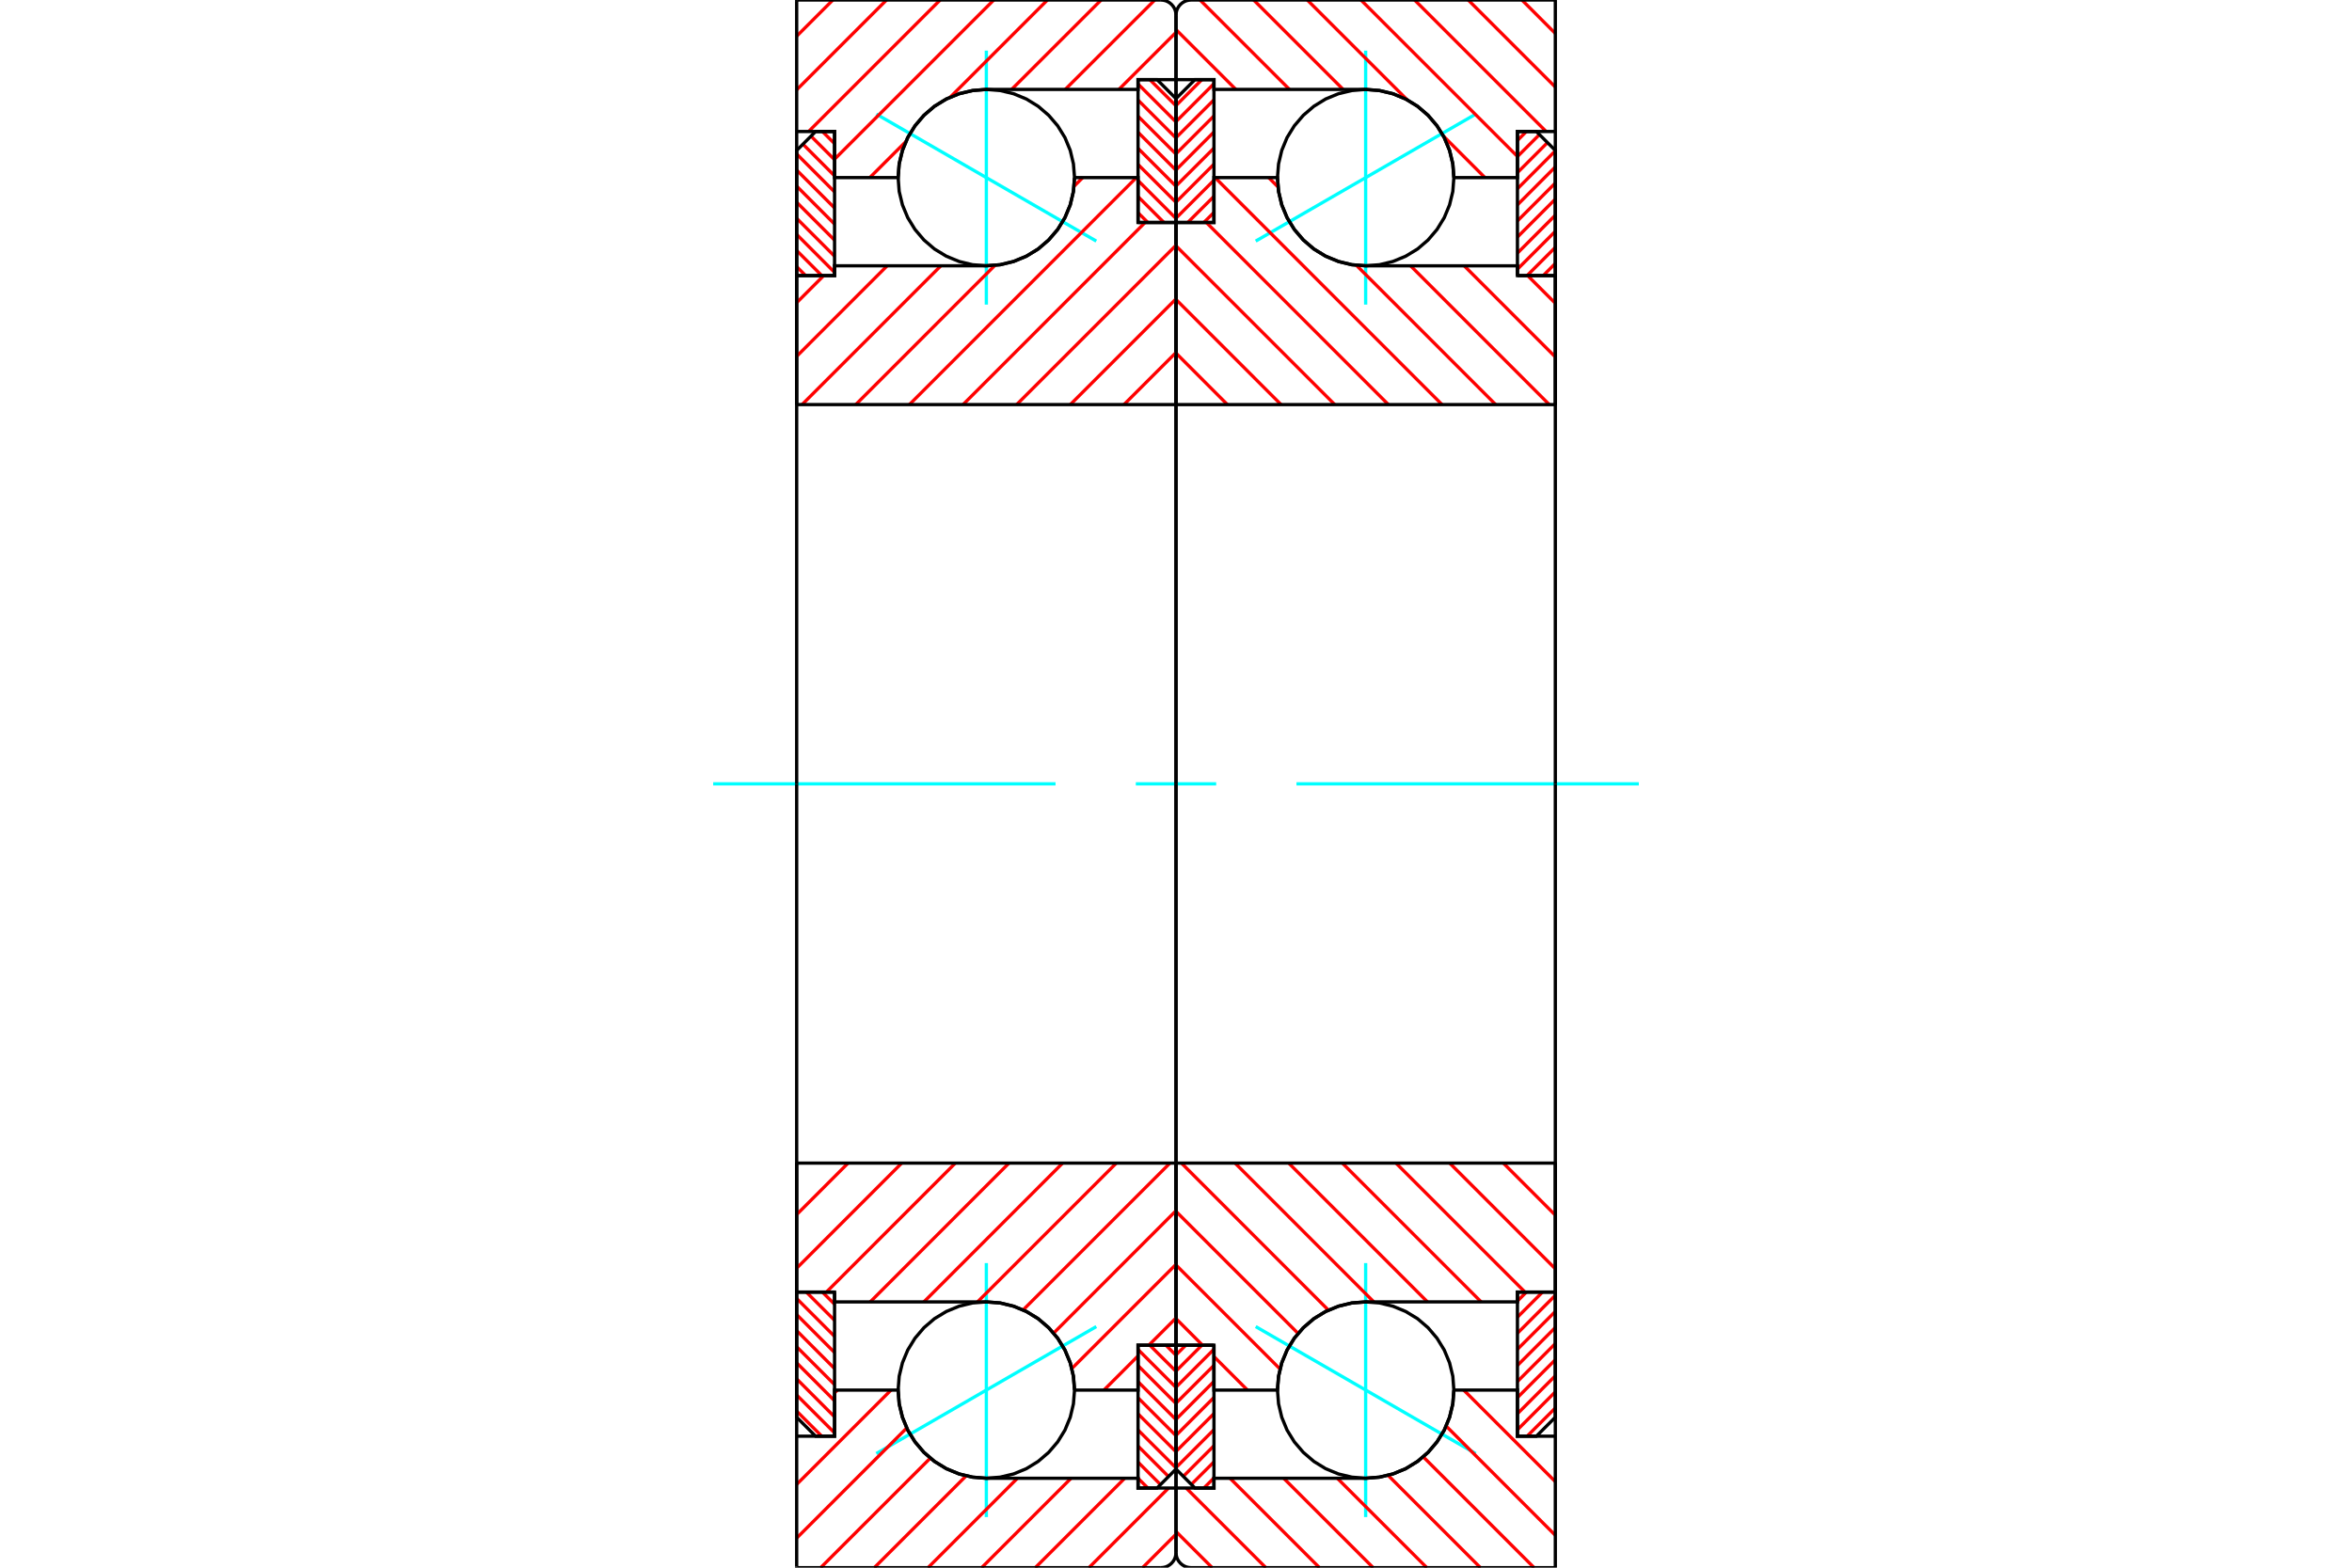 <?xml version="1.0" standalone="no"?>
<!DOCTYPE svg PUBLIC "-//W3C//DTD SVG 1.1//EN"
	"http://www.w3.org/Graphics/SVG/1.1/DTD/svg11.dtd">
<svg xmlns="http://www.w3.org/2000/svg" height="100%" width="100%" viewBox="0 0 36000 24000">
	<rect x="-1800" y="-1200" width="39600" height="26400" style="fill:#FFF"/>
	<g style="fill:none; fill-rule:evenodd" transform="matrix(1 0 0 1 0 0)">
		<g style="fill:none; stroke:#000; stroke-width:50; shape-rendering:geometricPrecision">
		</g>
		<g style="fill:none; stroke:#0FF; stroke-width:50; shape-rendering:geometricPrecision">
			<line x1="22587" y1="1747" x2="19220" y2="3691"/>
			<line x1="20903" y1="4663" x2="20903" y2="775"/>
			<line x1="20903" y1="23225" x2="20903" y2="19337"/>
			<line x1="19220" y1="20309" x2="22587" y2="22253"/>
		</g>
		<g style="fill:none; stroke:#F00; stroke-width:50; shape-rendering:geometricPrecision">
			<line x1="18581" y1="3252" x2="18426" y2="3406"/>
			<line x1="18581" y1="3006" x2="18180" y2="3406"/>
			<line x1="18581" y1="2759" x2="18000" y2="3340"/>
			<line x1="18581" y1="2513" x2="18000" y2="3094"/>
			<line x1="18581" y1="2267" x2="18000" y2="2847"/>
			<line x1="18581" y1="2020" x2="18000" y2="2601"/>
			<line x1="18581" y1="1774" x2="18000" y2="2355"/>
			<line x1="18581" y1="1528" x2="18000" y2="2108"/>
			<line x1="18581" y1="1281" x2="18000" y2="1862"/>
			<line x1="18396" y1="1219" x2="18000" y2="1616"/>
		</g>
		<g style="fill:none; stroke:#000; stroke-width:50; shape-rendering:geometricPrecision">
			<polyline points="18000,3406 18000,1510 18290,1219 18581,1219 18581,3406 18000,3406"/>
		</g>
		<g style="fill:none; stroke:#0FF; stroke-width:50; shape-rendering:geometricPrecision">
			<line x1="10916" y1="12000" x2="16156" y2="12000"/>
			<line x1="17385" y1="12000" x2="18615" y2="12000"/>
			<line x1="19844" y1="12000" x2="25084" y2="12000"/>
		</g>
		<g style="fill:none; stroke:#F00; stroke-width:50; shape-rendering:geometricPrecision">
			<line x1="18581" y1="22626" x2="18426" y2="22781"/>
			<line x1="18581" y1="22380" x2="18235" y2="22725"/>
			<line x1="18581" y1="22133" x2="18112" y2="22602"/>
			<line x1="18581" y1="21887" x2="18000" y2="22468"/>
			<line x1="18581" y1="21641" x2="18000" y2="22221"/>
			<line x1="18581" y1="21394" x2="18000" y2="21975"/>
			<line x1="18581" y1="21148" x2="18000" y2="21729"/>
			<line x1="18581" y1="20902" x2="18000" y2="21482"/>
			<line x1="18581" y1="20655" x2="18000" y2="21236"/>
			<line x1="18396" y1="20594" x2="18000" y2="20990"/>
			<line x1="18150" y1="20594" x2="18000" y2="20743"/>
		</g>
		<g style="fill:none; stroke:#000; stroke-width:50; shape-rendering:geometricPrecision">
			<polyline points="18581,20594 18581,22781 18290,22781 18000,22490 18000,20594 18581,20594"/>
		</g>
		<g style="fill:none; stroke:#F00; stroke-width:50; shape-rendering:geometricPrecision">
			<line x1="23226" y1="19918" x2="23363" y2="19781"/>
			<line x1="23226" y1="20165" x2="23610" y2="19781"/>
			<line x1="23226" y1="20411" x2="23806" y2="19830"/>
			<line x1="23226" y1="20657" x2="23806" y2="20077"/>
			<line x1="23226" y1="20904" x2="23806" y2="20323"/>
			<line x1="23226" y1="21150" x2="23806" y2="20569"/>
			<line x1="23226" y1="21396" x2="23806" y2="20816"/>
			<line x1="23226" y1="21643" x2="23806" y2="21062"/>
			<line x1="23226" y1="21889" x2="23806" y2="21308"/>
			<line x1="23374" y1="21987" x2="23806" y2="21555"/>
		</g>
		<g style="fill:none; stroke:#000; stroke-width:50; shape-rendering:geometricPrecision">
			<polyline points="23806,19781 23806,21697 23516,21987 23226,21987 23226,19781 23806,19781"/>
		</g>
		<g style="fill:none; stroke:#F00; stroke-width:50; shape-rendering:geometricPrecision">
			<line x1="23226" y1="2151" x2="23363" y2="2013"/>
			<line x1="23226" y1="2397" x2="23563" y2="2060"/>
			<line x1="23226" y1="2643" x2="23686" y2="2183"/>
			<line x1="23226" y1="2890" x2="23806" y2="2309"/>
			<line x1="23226" y1="3136" x2="23806" y2="2555"/>
			<line x1="23226" y1="3382" x2="23806" y2="2802"/>
			<line x1="23226" y1="3629" x2="23806" y2="3048"/>
			<line x1="23226" y1="3875" x2="23806" y2="3294"/>
			<line x1="23226" y1="4121" x2="23806" y2="3541"/>
			<line x1="23374" y1="4219" x2="23806" y2="3787"/>
			<line x1="23621" y1="4219" x2="23806" y2="4033"/>
		</g>
		<g style="fill:none; stroke:#000; stroke-width:50; shape-rendering:geometricPrecision">
			<polyline points="23226,4219 23226,2013 23516,2013 23806,2303 23806,4219 23226,4219"/>
			<polyline points="22253,2719 22237,2508 22187,2302 22106,2106 21995,1926 21858,1765 21697,1627 21516,1516 21320,1435 21114,1386 20903,1369 20692,1386 20486,1435 20290,1516 20110,1627 19949,1765 19811,1926 19700,2106 19619,2302 19570,2508 19553,2719 19570,2931 19619,3137 19700,3332 19811,3513 19949,3674 20110,3812 20290,3922 20486,4003 20692,4053 20903,4069 21114,4053 21320,4003 21516,3922 21697,3812 21858,3674 21995,3513 22106,3332 22187,3137 22237,2931 22253,2719"/>
			<polyline points="22253,21281 22237,21069 22187,20863 22106,20668 21995,20487 21858,20326 21697,20188 21516,20078 21320,19997 21114,19947 20903,19931 20692,19947 20486,19997 20290,20078 20110,20188 19949,20326 19811,20487 19700,20668 19619,20863 19570,21069 19553,21281 19570,21492 19619,21698 19700,21894 19811,22074 19949,22235 20110,22373 20290,22484 20486,22565 20692,22614 20903,22631 21114,22614 21320,22565 21516,22484 21697,22373 21858,22235 21995,22074 22106,21894 22187,21698 22237,21492 22253,21281"/>
		</g>
		<g style="fill:none; stroke:#F00; stroke-width:50; shape-rendering:geometricPrecision">
			<line x1="23295" y1="0" x2="23806" y2="512"/>
			<line x1="22473" y1="0" x2="23806" y2="1333"/>
			<line x1="21652" y1="0" x2="23665" y2="2013"/>
			<line x1="20831" y1="0" x2="23226" y2="2395"/>
			<line x1="20010" y1="0" x2="21539" y2="1529"/>
			<line x1="22094" y1="2084" x2="22729" y2="2719"/>
			<line x1="19189" y1="0" x2="20558" y2="1369"/>
			<line x1="18368" y1="0" x2="19737" y2="1369"/>
			<line x1="18000" y1="453" x2="18916" y2="1369"/>
			<line x1="23225" y1="21281" x2="23226" y2="21281"/>
			<line x1="22404" y1="21281" x2="23806" y2="22683"/>
			<line x1="22135" y1="21832" x2="23806" y2="23504"/>
			<line x1="21784" y1="22303" x2="23481" y2="24000"/>
			<line x1="21246" y1="22586" x2="22660" y2="24000"/>
			<line x1="20469" y1="22631" x2="21839" y2="24000"/>
			<line x1="19648" y1="22631" x2="21018" y2="24000"/>
			<line x1="18827" y1="22631" x2="20196" y2="24000"/>
			<line x1="18156" y1="22781" x2="19375" y2="24000"/>
			<line x1="18000" y1="23446" x2="18554" y2="24000"/>
		</g>
		<g style="fill:none; stroke:#000; stroke-width:50; shape-rendering:geometricPrecision">
			<polyline points="23806,6194 23806,2013 23806,15 23806,13 23806,11 23805,8 23804,6 23802,4 23800,3 23798,2 23796,1 23794,0 23791,0 18232,0 18196,3 18160,11 18127,25 18096,44 18068,68 18044,96 18025,127 18011,160 18003,196 18000,232 18000,1219 18581,1219 18581,1369 20903,1369"/>
			<polyline points="22253,2719 22237,2508 22187,2302 22106,2106 21995,1926 21858,1765 21697,1627 21516,1516 21320,1435 21114,1386 20903,1369"/>
			<polyline points="22253,2719 23226,2719 23226,2013 23806,2013"/>
			<line x1="18000" y1="1219" x2="18000" y2="6194"/>
			<line x1="18000" y1="17806" x2="18000" y2="22781"/>
			<polyline points="23806,21987 23226,21987 23226,21281 22253,21281"/>
			<polyline points="20903,22631 21114,22614 21320,22565 21516,22484 21697,22373 21858,22235 21995,22074 22106,21894 22187,21698 22237,21492 22253,21281"/>
			<polyline points="20903,22631 18581,22631 18581,22781 18000,22781 18000,23768 18003,23804 18011,23840 18025,23873 18044,23904 18068,23932 18096,23956 18127,23975 18160,23989 18196,23997 18232,24000 23791,24000 23794,24000 23796,23999 23798,23998 23800,23997 23802,23996 23804,23994 23805,23992 23806,23989 23806,23987 23806,23985 23806,21987 23806,17806"/>
		</g>
		<g style="fill:none; stroke:#F00; stroke-width:50; shape-rendering:geometricPrecision">
			<line x1="23382" y1="4219" x2="23806" y2="4643"/>
			<line x1="22411" y1="4069" x2="23806" y2="5465"/>
			<line x1="21590" y1="4069" x2="23714" y2="6194"/>
			<line x1="19419" y1="2719" x2="19561" y2="2862"/>
			<line x1="20761" y1="4061" x2="22893" y2="6194"/>
			<line x1="18598" y1="2719" x2="22072" y2="6194"/>
			<line x1="18464" y1="3406" x2="21251" y2="6194"/>
			<line x1="18000" y1="3764" x2="20430" y2="6194"/>
			<line x1="18000" y1="4585" x2="19608" y2="6194"/>
			<line x1="18000" y1="5406" x2="18787" y2="6194"/>
			<line x1="23010" y1="17806" x2="23806" y2="18603"/>
			<line x1="22189" y1="17806" x2="23806" y2="19424"/>
			<line x1="21367" y1="17806" x2="23342" y2="19781"/>
			<line x1="20546" y1="17806" x2="22671" y2="19931"/>
			<line x1="19725" y1="17806" x2="21849" y2="19931"/>
			<line x1="18904" y1="17806" x2="21028" y2="19931"/>
			<line x1="18083" y1="17806" x2="20333" y2="20057"/>
			<line x1="18000" y1="18545" x2="19869" y2="20414"/>
			<line x1="18000" y1="19366" x2="19593" y2="20959"/>
			<line x1="18000" y1="20187" x2="18406" y2="20594"/>
			<line x1="18581" y1="20768" x2="19094" y2="21281"/>
		</g>
		<g style="fill:none; stroke:#000; stroke-width:50; shape-rendering:geometricPrecision">
			<line x1="23806" y1="12000" x2="23806" y2="4219"/>
			<polyline points="23791,6194 23794,6193 23796,6193 23798,6192 23800,6191 23802,6189 23804,6187 23805,6185 23806,6183 23806,6181 23806,6178"/>
			<line x1="23791" y1="6194" x2="18015" y2="6194"/>
			<polyline points="18000,6178 18000,6181 18001,6183 18002,6185 18003,6187 18004,6189 18006,6191 18008,6192 18011,6193 18013,6193 18015,6194"/>
			<polyline points="18000,6178 18000,3406 18581,3406 18581,2719 19553,2719 19570,2931 19619,3137 19700,3332 19811,3513 19949,3674 20110,3812 20290,3922 20486,4003 20692,4053 20903,4069 23226,4069 23226,4219 23806,4219"/>
			<line x1="18000" y1="12000" x2="18000" y2="6178"/>
			<line x1="18000" y1="17822" x2="18000" y2="12000"/>
			<polyline points="23806,19781 23226,19781 23226,19931 20903,19931 20692,19947 20486,19997 20290,20078 20110,20188 19949,20326 19811,20487 19700,20668 19619,20863 19570,21069 19553,21281 18581,21281 18581,20594 18000,20594 18000,17822"/>
			<polyline points="18015,17806 18013,17807 18011,17807 18008,17808 18006,17809 18004,17811 18003,17813 18002,17815 18001,17817 18000,17819 18000,17822"/>
			<line x1="18015" y1="17806" x2="23791" y2="17806"/>
			<polyline points="23806,17822 23806,17819 23806,17817 23805,17815 23804,17813 23802,17811 23800,17809 23798,17808 23796,17807 23794,17807 23791,17806"/>
			<line x1="23806" y1="19781" x2="23806" y2="12000"/>
		</g>
		<g style="fill:none; stroke:#0FF; stroke-width:50; shape-rendering:geometricPrecision">
			<line x1="13413" y1="1747" x2="16780" y2="3691"/>
			<line x1="15097" y1="4663" x2="15097" y2="775"/>
			<line x1="15097" y1="23225" x2="15097" y2="19337"/>
			<line x1="16780" y1="20309" x2="13413" y2="22253"/>
		</g>
		<g style="fill:none; stroke:#F00; stroke-width:50; shape-rendering:geometricPrecision">
			<line x1="17846" y1="20594" x2="18000" y2="20748"/>
			<line x1="17599" y1="20594" x2="18000" y2="20994"/>
			<line x1="17419" y1="20660" x2="18000" y2="21241"/>
			<line x1="17419" y1="20906" x2="18000" y2="21487"/>
			<line x1="17419" y1="21153" x2="18000" y2="21733"/>
			<line x1="17419" y1="21399" x2="18000" y2="21980"/>
			<line x1="17419" y1="21645" x2="18000" y2="22226"/>
			<line x1="17419" y1="21892" x2="18000" y2="22472"/>
			<line x1="17419" y1="22138" x2="17886" y2="22605"/>
			<line x1="17419" y1="22384" x2="17763" y2="22728"/>
			<line x1="17419" y1="22631" x2="17569" y2="22781"/>
		</g>
		<g style="fill:none; stroke:#000; stroke-width:50; shape-rendering:geometricPrecision">
			<polyline points="18000,20594 18000,22490 17710,22781 17419,22781 17419,20594 18000,20594"/>
		</g>
		<g style="fill:none; stroke:#F00; stroke-width:50; shape-rendering:geometricPrecision">
			<line x1="17599" y1="1219" x2="18000" y2="1620"/>
			<line x1="17419" y1="1286" x2="18000" y2="1867"/>
			<line x1="17419" y1="1532" x2="18000" y2="2113"/>
			<line x1="17419" y1="1779" x2="18000" y2="2359"/>
			<line x1="17419" y1="2025" x2="18000" y2="2606"/>
			<line x1="17419" y1="2271" x2="18000" y2="2852"/>
			<line x1="17419" y1="2518" x2="18000" y2="3098"/>
			<line x1="17419" y1="2764" x2="18000" y2="3345"/>
			<line x1="17419" y1="3010" x2="17815" y2="3406"/>
			<line x1="17419" y1="3257" x2="17569" y2="3406"/>
		</g>
		<g style="fill:none; stroke:#000; stroke-width:50; shape-rendering:geometricPrecision">
			<polyline points="17419,3406 17419,1219 17710,1219 18000,1510 18000,3406 17419,3406"/>
		</g>
		<g style="fill:none; stroke:#F00; stroke-width:50; shape-rendering:geometricPrecision">
			<line x1="12331" y1="4219" x2="12194" y2="4082"/>
			<line x1="12578" y1="4219" x2="12194" y2="3835"/>
			<line x1="12774" y1="4170" x2="12194" y2="3589"/>
			<line x1="12774" y1="3923" x2="12194" y2="3343"/>
			<line x1="12774" y1="3677" x2="12194" y2="3096"/>
			<line x1="12774" y1="3431" x2="12194" y2="2850"/>
			<line x1="12774" y1="3184" x2="12194" y2="2604"/>
			<line x1="12774" y1="2938" x2="12194" y2="2357"/>
			<line x1="12774" y1="2692" x2="12290" y2="2207"/>
			<line x1="12774" y1="2445" x2="12413" y2="2084"/>
			<line x1="12774" y1="2199" x2="12588" y2="2013"/>
		</g>
		<g style="fill:none; stroke:#000; stroke-width:50; shape-rendering:geometricPrecision">
			<polyline points="12194,4219 12194,2303 12484,2013 12774,2013 12774,4219 12194,4219"/>
		</g>
		<g style="fill:none; stroke:#F00; stroke-width:50; shape-rendering:geometricPrecision">
			<line x1="12578" y1="21987" x2="12194" y2="21603"/>
			<line x1="12774" y1="21937" x2="12194" y2="21357"/>
			<line x1="12774" y1="21691" x2="12194" y2="21110"/>
			<line x1="12774" y1="21445" x2="12194" y2="20864"/>
			<line x1="12774" y1="21198" x2="12194" y2="20618"/>
			<line x1="12774" y1="20952" x2="12194" y2="20371"/>
			<line x1="12774" y1="20706" x2="12194" y2="20125"/>
			<line x1="12774" y1="20459" x2="12194" y2="19879"/>
			<line x1="12774" y1="20213" x2="12342" y2="19781"/>
			<line x1="12774" y1="19967" x2="12588" y2="19781"/>
		</g>
		<g style="fill:none; stroke:#000; stroke-width:50; shape-rendering:geometricPrecision">
			<polyline points="12774,19781 12774,21987 12484,21987 12194,21697 12194,19781 12774,19781"/>
			<polyline points="16447,2719 16430,2508 16381,2302 16300,2106 16189,1926 16051,1765 15890,1627 15710,1516 15514,1435 15308,1386 15097,1369 14886,1386 14680,1435 14484,1516 14303,1627 14142,1765 14005,1926 13894,2106 13813,2302 13763,2508 13747,2719 13763,2931 13813,3137 13894,3332 14005,3513 14142,3674 14303,3812 14484,3922 14680,4003 14886,4053 15097,4069 15308,4053 15514,4003 15710,3922 15890,3812 16051,3674 16189,3513 16300,3332 16381,3137 16430,2931 16447,2719"/>
			<polyline points="16447,21281 16430,21069 16381,20863 16300,20668 16189,20487 16051,20326 15890,20188 15710,20078 15514,19997 15308,19947 15097,19931 14886,19947 14680,19997 14484,20078 14303,20188 14142,20326 14005,20487 13894,20668 13813,20863 13763,21069 13747,21281 13763,21492 13813,21698 13894,21894 14005,22074 14142,22235 14303,22373 14484,22484 14680,22565 14886,22614 15097,22631 15308,22614 15514,22565 15710,22484 15890,22373 16051,22235 16189,22074 16300,21894 16381,21698 16430,21492 16447,21281"/>
		</g>
		<g style="fill:none; stroke:#F00; stroke-width:50; shape-rendering:geometricPrecision">
			<line x1="18000" y1="23488" x2="17488" y2="24000"/>
			<line x1="17886" y1="22781" x2="16667" y2="24000"/>
			<line x1="17215" y1="22631" x2="15846" y2="24000"/>
			<line x1="16394" y1="22631" x2="15025" y2="24000"/>
			<line x1="15573" y1="22631" x2="14204" y2="24000"/>
			<line x1="14788" y1="22594" x2="13382" y2="24000"/>
			<line x1="14239" y1="22323" x2="12561" y2="24000"/>
			<line x1="13878" y1="21862" x2="12194" y2="23547"/>
			<line x1="13638" y1="21281" x2="12194" y2="22725"/>
			<line x1="12817" y1="21281" x2="12774" y2="21324"/>
			<line x1="18000" y1="496" x2="17126" y2="1369"/>
			<line x1="17675" y1="0" x2="16305" y2="1369"/>
			<line x1="16854" y1="0" x2="15484" y2="1369"/>
			<line x1="16032" y1="0" x2="14544" y2="1488"/>
			<line x1="13866" y1="2167" x2="13313" y2="2719"/>
			<line x1="15211" y1="0" x2="12774" y2="2437"/>
			<line x1="14390" y1="0" x2="12377" y2="2013"/>
			<line x1="13569" y1="0" x2="12194" y2="1375"/>
			<line x1="12748" y1="0" x2="12194" y2="554"/>
		</g>
		<g style="fill:none; stroke:#000; stroke-width:50; shape-rendering:geometricPrecision">
			<polyline points="12194,6194 12194,2013 12194,15"/>
			<polyline points="12209,0 12206,0 12204,1 12202,2 12200,3 12198,4 12196,6 12195,8 12194,11 12194,13 12194,15"/>
			<line x1="12209" y1="0" x2="17768" y2="0"/>
			<polyline points="18000,232 17997,196 17989,160 17975,127 17956,96 17932,68 17904,44 17873,25 17840,11 17804,3 17768,0"/>
			<polyline points="18000,232 18000,1219 17419,1219 17419,1369 15097,1369 14886,1386 14680,1435 14484,1516 14303,1627 14142,1765 14005,1926 13894,2106 13813,2302 13763,2508 13747,2719 12774,2719 12774,2013 12194,2013"/>
			<line x1="18000" y1="1219" x2="18000" y2="6194"/>
			<line x1="18000" y1="17806" x2="18000" y2="22781"/>
			<polyline points="12194,21987 12774,21987 12774,21281 13747,21281 13763,21492 13813,21698 13894,21894 14005,22074 14142,22235 14303,22373 14484,22484 14680,22565 14886,22614 15097,22631 17419,22631 17419,22781 18000,22781 18000,23768"/>
			<polyline points="17768,24000 17804,23997 17840,23989 17873,23975 17904,23956 17932,23932 17956,23904 17975,23873 17989,23840 17997,23804 18000,23768"/>
			<line x1="17768" y1="24000" x2="12209" y2="24000"/>
			<polyline points="12194,23985 12194,23987 12194,23989 12195,23992 12196,23994 12198,23996 12200,23997 12202,23998 12204,23999 12206,24000 12209,24000"/>
			<polyline points="12194,23985 12194,21987 12194,17806"/>
		</g>
		<g style="fill:none; stroke:#F00; stroke-width:50; shape-rendering:geometricPrecision">
			<line x1="18000" y1="20178" x2="17584" y2="20594"/>
			<line x1="17419" y1="20758" x2="16897" y2="21281"/>
			<line x1="18000" y1="19357" x2="16406" y2="20951"/>
			<line x1="18000" y1="18535" x2="16127" y2="20409"/>
			<line x1="17908" y1="17806" x2="15660" y2="20054"/>
			<line x1="17087" y1="17806" x2="14962" y2="19931"/>
			<line x1="16265" y1="17806" x2="14141" y2="19931"/>
			<line x1="15444" y1="17806" x2="13320" y2="19931"/>
			<line x1="14623" y1="17806" x2="12649" y2="19781"/>
			<line x1="13802" y1="17806" x2="12194" y2="19415"/>
			<line x1="12981" y1="17806" x2="12194" y2="18594"/>
			<line x1="18000" y1="5397" x2="17203" y2="6194"/>
			<line x1="18000" y1="4576" x2="16382" y2="6194"/>
			<line x1="18000" y1="3755" x2="15561" y2="6194"/>
			<line x1="17527" y1="3406" x2="14740" y2="6194"/>
			<line x1="17393" y1="2719" x2="13919" y2="6194"/>
			<line x1="16572" y1="2719" x2="16440" y2="2851"/>
			<line x1="15229" y1="4062" x2="13098" y2="6194"/>
			<line x1="14401" y1="4069" x2="12276" y2="6194"/>
			<line x1="13579" y1="4069" x2="12194" y2="5455"/>
			<line x1="12608" y1="4219" x2="12194" y2="4634"/>
		</g>
		<g style="fill:none; stroke:#000; stroke-width:50; shape-rendering:geometricPrecision">
			<line x1="12194" y1="12000" x2="12194" y2="4219"/>
			<polyline points="12194,6178 12194,6181 12194,6183 12195,6185 12196,6187 12198,6189 12200,6191 12202,6192 12204,6193 12206,6193 12209,6194 17985,6194 17987,6193 17989,6193 17992,6192 17994,6191 17996,6189 17997,6187 17998,6185 17999,6183 18000,6181 18000,6178 18000,3406 17419,3406 17419,2719 16447,2719"/>
			<polyline points="15097,4069 15308,4053 15514,4003 15710,3922 15890,3812 16051,3674 16189,3513 16300,3332 16381,3137 16430,2931 16447,2719"/>
			<polyline points="15097,4069 12774,4069 12774,4219 12194,4219"/>
			<line x1="18000" y1="12000" x2="18000" y2="6178"/>
			<line x1="18000" y1="17822" x2="18000" y2="12000"/>
			<polyline points="12194,19781 12774,19781 12774,19931 15097,19931"/>
			<polyline points="16447,21281 16430,21069 16381,20863 16300,20668 16189,20487 16051,20326 15890,20188 15710,20078 15514,19997 15308,19947 15097,19931"/>
			<polyline points="16447,21281 17419,21281 17419,20594 18000,20594 18000,17822 18000,17819 17999,17817 17998,17815 17997,17813 17996,17811 17994,17809 17992,17808 17989,17807 17987,17807 17985,17806 12209,17806 12206,17807 12204,17807 12202,17808 12200,17809 12198,17811 12196,17813 12195,17815 12194,17817 12194,17819 12194,17822"/>
			<line x1="12194" y1="19781" x2="12194" y2="12000"/>
		</g>
	</g>
</svg>
